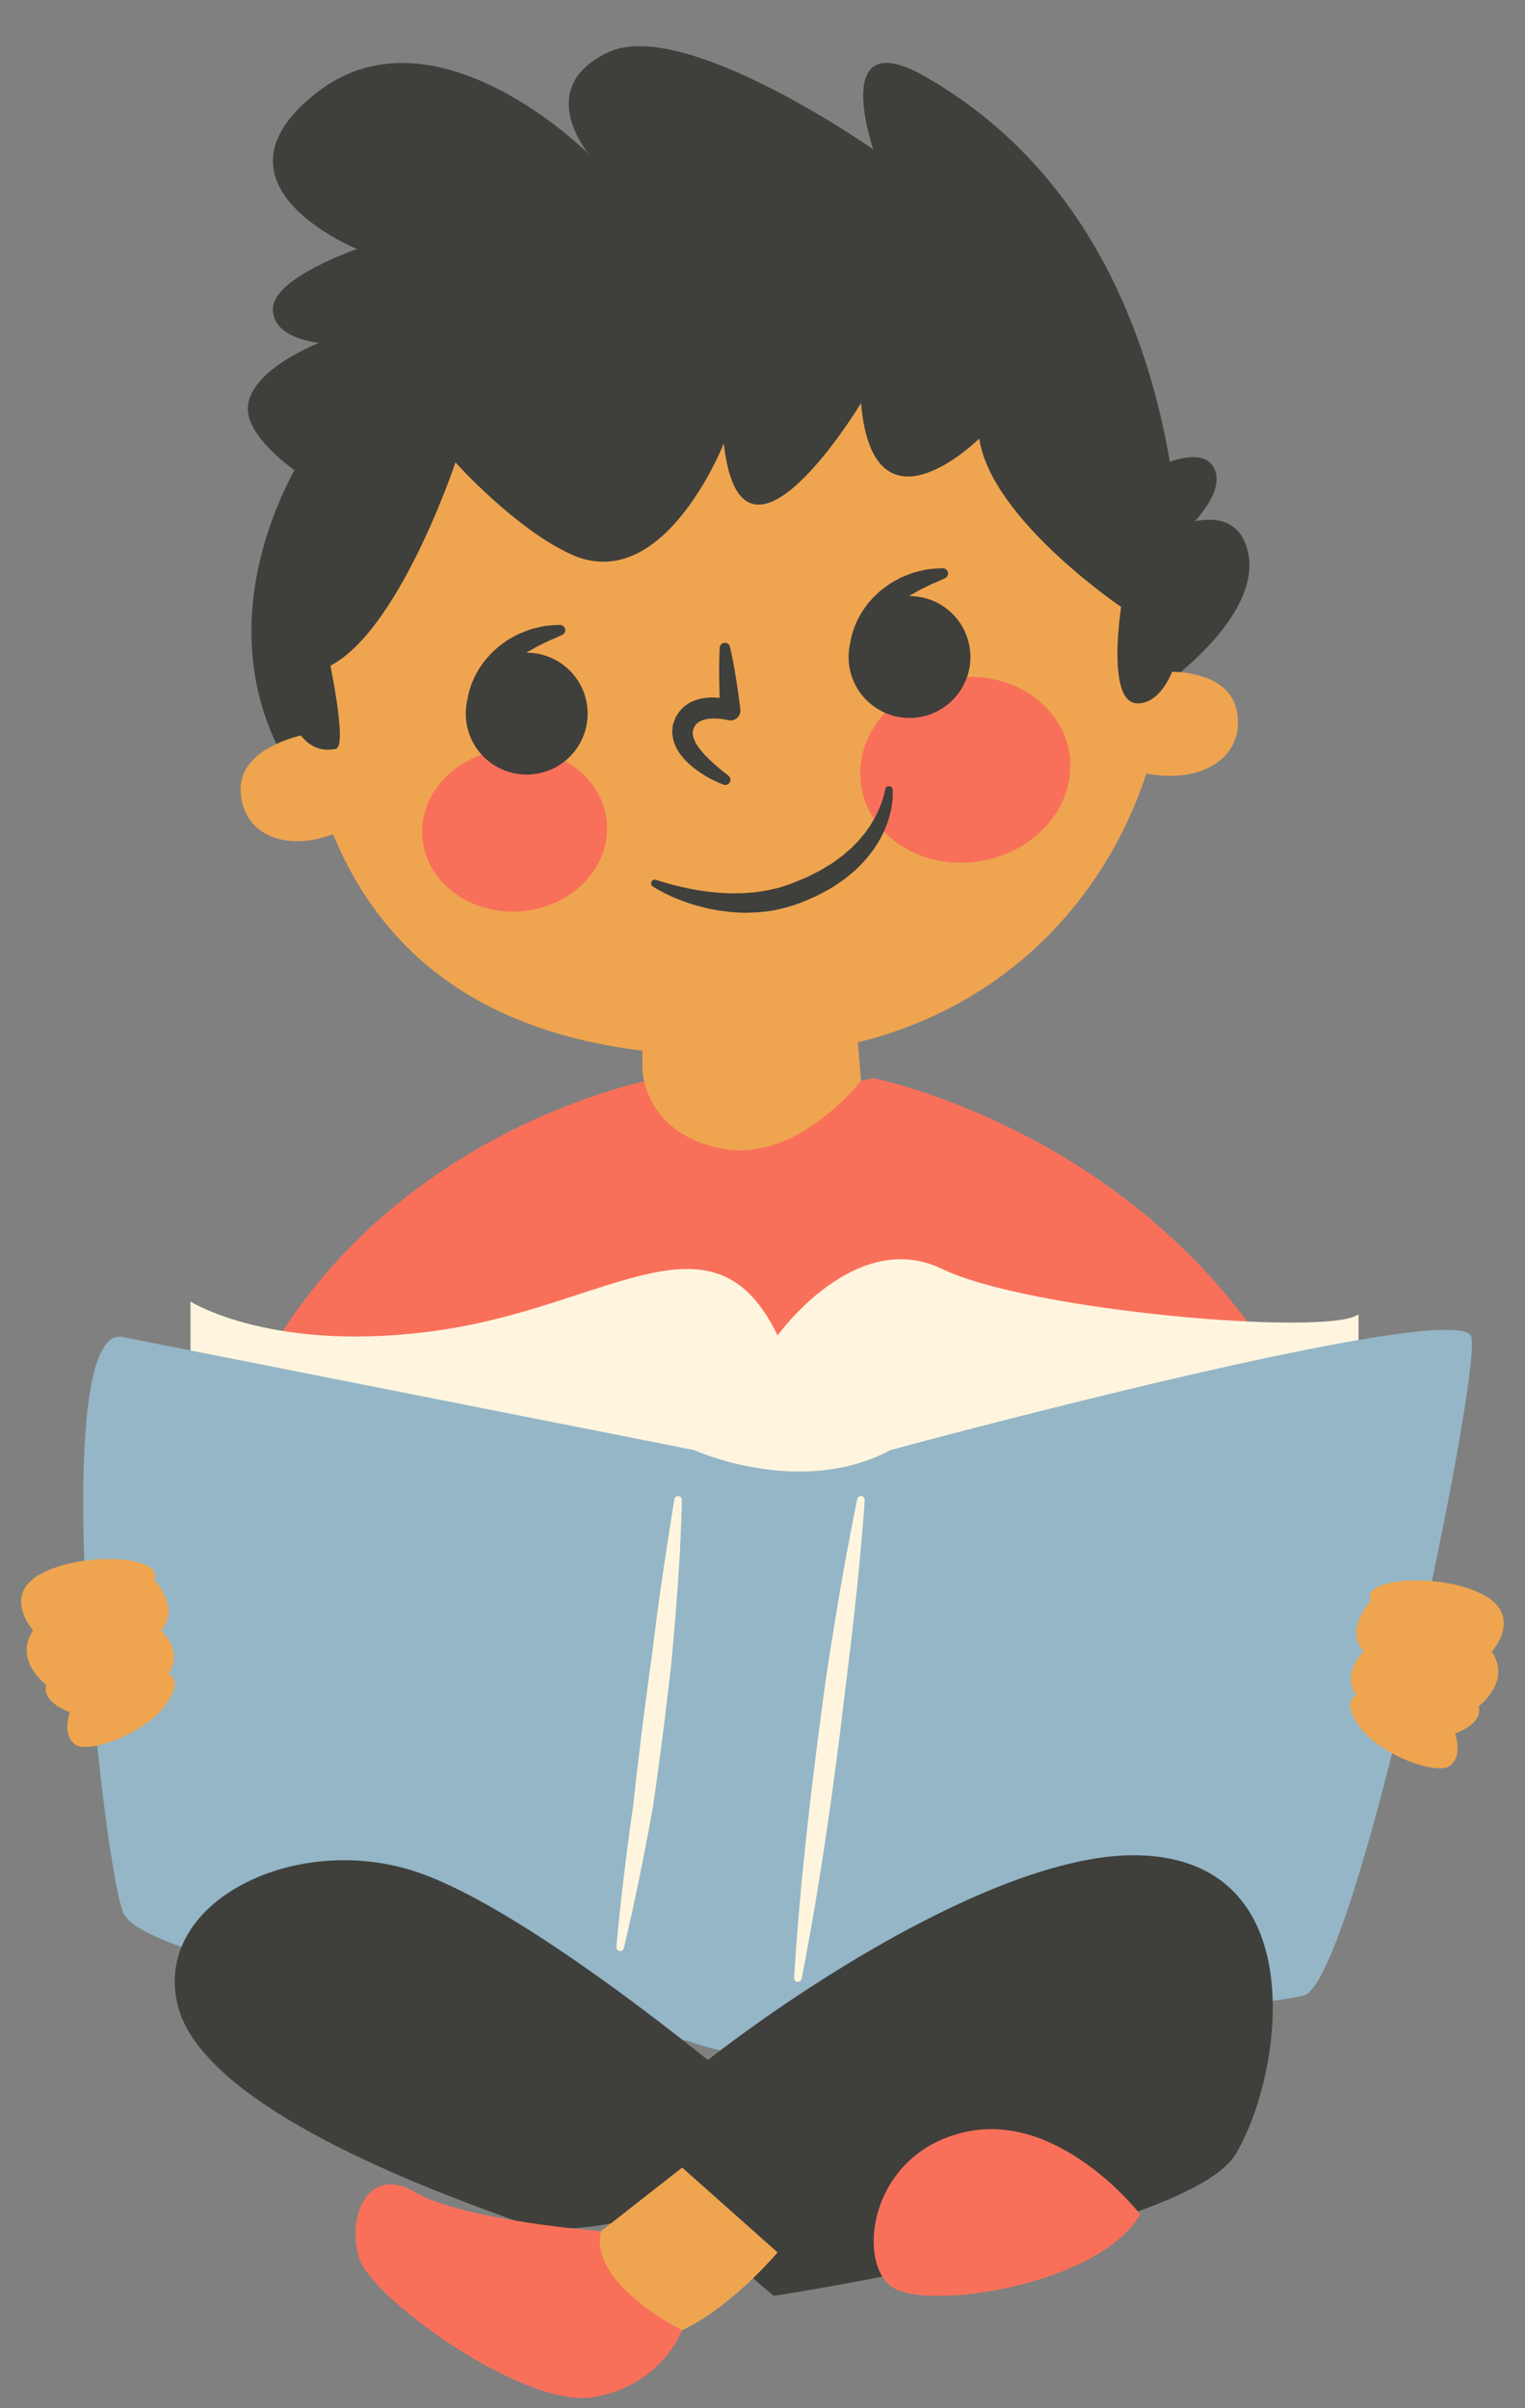 <?xml version="1.0" encoding="UTF-8"?><svg xmlns="http://www.w3.org/2000/svg" xmlns:xlink="http://www.w3.org/1999/xlink" height="490.1" preserveAspectRatio="xMidYMid meet" version="1.0" viewBox="-4.3 -9.4 310.5 490.1" width="310.5" zoomAndPan="magnify"><rect x="-4.3" y="-9.4" width="310.5" height="490.1" fill="#808080" stroke="none"/><g><g id="change1_1"><path d="M57.508,83.141c0,0-20.112,29.978-4.963,60.045c15.148,30.067,22.738-54.617,22.738-54.617 L57.508,83.141z" fill="#3F3F3C"/></g><g id="change1_2"><path d="M233.119,129.721c0,0,19.866-14.032,16.608-27.049c-3.257-13.017-20.989-1.798-20.989-1.798 L233.119,129.721z" fill="#3F3F3C"/></g><g id="change1_3"><path d="M235.868,125.664c0,0,9.155-84.503-51.714-119.431c-19.635-11.267-10.644,14.781-10.644,14.781 S135.005-6.006,119.565,1.232c-15.44,7.238-3.959,20.748-3.959,20.748S84.339-9.385,60.214,9.434 c-24.126,18.819,8.183,31.847,8.183,31.847s-16.909,5.792-17.13,12.064s9.431,7.022,9.431,7.022 s-17.855,6.867-13.994,16.087c3.861,9.22,21.693,17.424,21.693,17.424l147.193-32.331" fill="#3F3F3C"/></g><g id="change2_1"><path d="M137.845,30.496c-49.102,3.769-85.902,45.97-82.194,94.259 c3.708,48.291,27.57,83.105,95.62,80.611c54.024-1.979,85.9-45.972,82.193-94.26 C229.757,62.812,186.944,26.726,137.845,30.496z" fill="#EFA54F"/></g><g id="change2_2"><path d="M228.697,127.547c0,0,17.198-2.583,18.904,8.192c1.708,10.773-10.838,15.942-23.623,10.748 L228.697,127.547z" fill="#EFA54F"/></g><g id="change2_3"><path d="M60.834,139.49c0,0-17.279,2.01-16.102,12.856c1.17,10.846,14.633,12.547,25.609,4.184 L60.834,139.49z" fill="#EFA54F"/></g><g id="change1_4"><path d="M142.995,150.29c-2.151-0.823-4.143-1.92-6.008-3.376c-0.453-0.392-0.936-0.733-1.355-1.191 c-0.441-0.418-0.856-0.892-1.25-1.404c-0.404-0.489-0.758-1.091-1.074-1.697 c-0.278-0.664-0.557-1.326-0.647-2.122c-0.079-0.38-0.119-0.766-0.073-1.175 c0.033-0.4,0.033-0.817,0.13-1.202c0.11-0.38,0.244-0.758,0.385-1.131l0.107-0.277l0.014-0.035l0.006-0.019 l0.102-0.179l0.028-0.044l0.053-0.087l0.213-0.348c0.085-0.128,0.11-0.204,0.243-0.376l0.435-0.523 c0.15-0.17,0.306-0.345,0.461-0.495l0.458-0.367c0.303-0.257,0.625-0.464,0.964-0.638 c0.332-0.196,0.67-0.352,1.016-0.466c0.69-0.265,1.38-0.403,2.05-0.488c0.674-0.093,1.328-0.104,1.969-0.088 c0.642,0.02,1.269,0.082,1.882,0.192c0.633,0.116,1.179,0.237,1.883,0.451l-2.635,2.14 c-0.125-2.146-0.192-4.296-0.218-6.451c-0.034-2.154-0.013-4.311,0.11-6.48c0.034-0.58,0.531-1.023,1.111-0.99 c0.477,0.025,0.862,0.368,0.967,0.811c0.494,2.112,0.885,4.235,1.223,6.363c0.344,2.127,0.647,4.256,0.892,6.393 c0.128,1.1-0.661,2.094-1.763,2.221c-0.225,0.025-0.446,0.014-0.657-0.033l-0.214-0.049 c-0.346-0.077-0.869-0.169-1.312-0.215c-0.464-0.041-0.922-0.085-1.369-0.086c-0.446-0.003-0.886,0.016-1.289,0.085 c-0.405,0.058-0.791,0.148-1.113,0.287c-0.17,0.061-0.333,0.12-0.467,0.206c-0.153,0.068-0.29,0.15-0.401,0.252 l-0.189,0.13c-0.038,0.041-0.058,0.073-0.095,0.104c-0.032,0.028-0.07,0.057-0.113,0.079 c-0.048,0.033-0.14,0.206-0.207,0.303l-0.22,0.345l-0.057,0.085l-0.026,0.043l-0.005,0.005 c-0.021,0.04,0.179-0.314,0.094-0.163l-0.001,0.007l-0.005,0.013l-0.031,0.106 c-0.045,0.139-0.095,0.273-0.169,0.404c-0.053,0.136-0.028,0.277-0.068,0.415 c-0.05,0.133-0.039,0.286-0.007,0.444c-0.013,0.303,0.12,0.653,0.228,1.01 c0.178,0.354,0.304,0.746,0.562,1.119c0.231,0.382,0.489,0.764,0.806,1.131c0.28,0.379,0.634,0.741,0.953,1.116 c1.388,1.439,3.011,2.82,4.677,4.095l0.032,0.025c0.459,0.352,0.547,1.011,0.195,1.47 C143.914,150.327,143.418,150.453,142.995,150.29z" fill="#3F3F3C"/></g><g id="change3_1"><path d="M171.067,150.755c1.693,10.275,12.545,17.044,24.233,15.118 c11.693-1.926,19.803-11.817,18.108-22.092c-1.691-10.275-12.542-17.041-24.235-15.116 C177.48,130.585,169.374,140.481,171.067,150.755z" fill="#F9705A"/></g><g id="change3_2"><path d="M81.69,161.004c0.698,9.118,9.675,15.867,20.051,15.068 c10.38-0.791,18.223-8.828,17.527-17.951c-0.699-9.115-9.679-15.867-20.058-15.068 C88.836,143.845,80.992,151.883,81.69,161.004z" fill="#F9705A"/></g><g id="change1_5"><path d="M90.76,134.732c0.002,0.034-0.022-0.477,0.057-1.238c0.091-0.762,0.255-1.857,0.694-3.097 c0.185-0.638,0.485-1.282,0.793-1.978c0.365-0.658,0.688-1.406,1.19-2.069c0.458-0.694,0.952-1.401,1.559-2.036 c0.553-0.681,1.238-1.251,1.881-1.869c0.68-0.57,1.422-1.059,2.121-1.578c0.742-0.449,1.509-0.831,2.229-1.224 c0.752-0.328,1.499-0.596,2.195-0.859c0.697-0.264,1.397-0.376,2.021-0.534c1.245-0.341,2.327-0.349,3.064-0.415 c0.741-0.045,1.162-0.048,1.162-0.048c0.583-0.005,1.06,0.464,1.065,1.049c0.003,0.413-0.231,0.772-0.575,0.947 l-0.101,0.051c0,0-0.361,0.184-0.989,0.468c-0.315,0.137-0.691,0.31-1.13,0.482 c-0.442,0.155-0.904,0.42-1.419,0.665c-0.506,0.264-1.076,0.492-1.637,0.803 c-0.555,0.322-1.131,0.669-1.745,0.981c-0.572,0.385-1.147,0.797-1.757,1.17 c-0.553,0.45-1.15,0.862-1.687,1.343c-0.522,0.495-1.111,0.923-1.569,1.467 c-0.237,0.26-0.483,0.512-0.736,0.755c-0.225,0.267-0.446,0.532-0.666,0.79c-0.455,0.508-0.811,1.062-1.213,1.553 c-0.325,0.534-0.707,1.009-0.978,1.491c-0.597,0.944-1.024,1.781-1.329,2.366 c-0.3,0.597-0.44,0.884-0.444,0.916c-0.096,0.568-0.635,0.95-1.201,0.853 C91.046,135.838,90.664,135.301,90.76,134.732z" fill="#3F3F3C"/></g><g id="change1_6"><path d="M115.191,133.9c1.077,6.765-3.534,13.122-10.298,14.198 c-6.763,1.077-13.124-3.533-14.198-10.297c-1.074-6.766,3.537-13.12,10.3-14.2 C107.758,122.524,114.115,127.139,115.191,133.9z" fill="#3F3F3C"/></g><g id="change1_7"><path d="M168.701,123.204c0,0.034-0.022-0.477,0.055-1.237c0.092-0.763,0.256-1.859,0.694-3.099 c0.185-0.636,0.486-1.282,0.792-1.978c0.367-0.657,0.69-1.406,1.19-2.068c0.458-0.696,0.952-1.402,1.558-2.036 c0.554-0.683,1.241-1.253,1.88-1.869c0.682-0.571,1.422-1.06,2.123-1.578c0.741-0.45,1.509-0.831,2.228-1.227 c0.752-0.326,1.498-0.595,2.195-0.859c0.697-0.263,1.398-0.376,2.021-0.534c1.245-0.341,2.326-0.348,3.064-0.416 c0.741-0.045,1.162-0.048,1.162-0.048c0.582-0.006,1.06,0.464,1.065,1.049c0.003,0.413-0.231,0.772-0.575,0.947 l-0.101,0.051c0,0-0.36,0.184-0.988,0.468c-0.315,0.137-0.692,0.311-1.131,0.482 c-0.441,0.155-0.904,0.42-1.419,0.664c-0.505,0.266-1.075,0.494-1.635,0.805 c-0.557,0.321-1.134,0.668-1.747,0.981c-0.571,0.383-1.147,0.796-1.756,1.17 c-0.553,0.451-1.15,0.862-1.687,1.345c-0.521,0.492-1.109,0.921-1.567,1.464 c-0.24,0.263-0.486,0.515-0.738,0.758c-0.225,0.266-0.446,0.529-0.664,0.789 c-0.455,0.508-0.811,1.063-1.213,1.552c-0.327,0.535-0.707,1.009-0.98,1.493 c-0.596,0.943-1.022,1.779-1.328,2.365c-0.3,0.595-0.44,0.884-0.445,0.916 c-0.098,0.567-0.635,0.949-1.203,0.853C168.985,124.31,168.603,123.771,168.701,123.204z" fill="#3F3F3C"/></g><g id="change1_8"><circle cx="180.882" cy="124.32" fill="#3F3F3C" r="12.401"/></g><g id="change3_3"><path d="M173.511,210.036c0,0,43.903,8.652,74.027,46.788c30.124,38.135,22.095,59.741,22.095,59.741 s-18.406,23.788-31.552,24.002c0,0-7.314-33.747-31.617-44.003C182.162,286.306,173.511,210.036,173.511,210.036z" fill="#F9705A"/></g><g id="change3_4"><path d="M130.653,209.843c0,0-45.374,7.537-74.027,46.788c-23.675,32.429-12.817,63.848-12.817,63.848 s9.128,19.681,22.274,19.895c0,0,7.314-33.747,31.615-44.003C122.001,286.113,130.653,209.843,130.653,209.843z" fill="#F9705A"/></g><g id="change3_5"><path d="M128.483,211.956c0,0,35.413,0.646,45.027-1.92l39.096,85.884c0,0-0.319,26.597,5.129,41.659 c0,0-105.756,8.974-149.339-6.408c0,0,0.32-46.815,11.857-76.444L128.483,211.956z" fill="#F9705A"/></g><g id="change2_4"><path d="M126.509,208.273l-0.144-18.929l43.073,2.545l1.57,18.656c0,0-13.054,17.059-28.704,13.765 C126.65,221.016,126.509,208.273,126.509,208.273z" fill="#EFA54F"/></g><g id="change1_9"><path d="M63.154,82.001c0,0-11.011,14.403-10.599,38.405c0.414,24.002,8.896,23.112,11.505,22.613 c2.608-0.502-1.732-20.073-1.732-20.073s16.574-23.464,12.23-39.04C70.216,68.332,63.154,82.001,63.154,82.001z" fill="#3F3F3C"/></g><g id="change4_1"><path d="M34.485,269.292v-13.794c0,0,17.08,10.86,51.241,5.759 c34.162-5.104,55.343-25.747,68.294,1.138c0,0,15.796-22.116,33.533-13.522c17.738,8.595,78.836,13.783,84.749,9.217 v14.489c0,0-67.668,43.358-107.741,39.416C124.487,308.055,34.485,269.292,34.485,269.292z" fill="#FFF5DE"/></g><g id="change5_1"><path d="M20.689,262.723l116.28,22.993c0,0,21.679,9.856,40.075,0c0,0,116.28-31.531,118.251-22.993 c1.971,8.543-23.652,131.392-34.162,134.019c-10.513,2.628-88.575,9.197-88.575,9.197s-17.194,7.227-36.903,0 c0,0-110.367-13.14-114.966-26.278C16.091,366.521,5.141,259.648,20.689,262.723z" fill="#94B6C7"/></g><g id="change1_10"><path d="M153.25,457.875c0,0,84.395-12.946,93.985-28.77c9.591-15.823,16.304-59.941-19.661-60.899 c-35.963-0.959-99.259,48.432-103.096,55.625C120.644,431.023,153.25,457.875,153.25,457.875z" fill="#3F3F3C"/></g><g id="change1_11"><path d="M150.373,418.554c0,0-46.993-40.276-71.448-47.471c-24.455-7.193-52.269,7.194-46.993,27.814 c5.276,20.62,51.31,37.401,68.571,43.634c17.263,6.234,43.637-7.67,44.596-10.069 C146.057,430.065,150.373,418.554,150.373,418.554z" fill="#3F3F3C"/></g><g id="change3_6"><path d="M227.867,441.287c0,0-16.424-21.225-35.844-16.726c-19.421,4.5-21.939,26.438-14.746,31.473 C184.472,461.07,219.477,455.675,227.867,441.287z" fill="#F9705A"/></g><g id="change2_5"><path d="M118.058,444.708l16.543-12.948l19.421,17.264c0,0-9.35,11.149-19.421,15.823 c-10.069,4.677-21.919-1.078-21.029-3.235C114.462,459.452,118.058,444.708,118.058,444.708z" fill="#EFA54F"/></g><g id="change3_7"><path d="M118.058,444.708c0,0-28.053-2.159-37.762-7.912c-9.712-5.755-14.026,5.034-11.508,13.307 c2.516,8.273,33.445,30.569,47.471,28.41c14.026-2.157,18.342-13.666,18.342-13.666S115.54,455.497,118.058,444.708z" fill="#F9705A"/></g><g id="change2_6"><path d="M299.437,326.768c0,0,6.755-7.48-2.171-11.823s-24.609-3.137-22.439,1.448 c0,0-5.55,5.792-1.447,10.375c0,0-4.712,4.1-1.511,8.926c0,0-3.315,0.964,0.787,6.514s15.684,9.893,18.337,7.721 c2.653-2.171,0.965-6.514,0.965-6.514s5.791-1.932,4.825-5.55C296.783,337.865,303.538,332.8,299.437,326.768z" fill="#EFA54F"/></g><g id="change2_7"><path d="M2.448,322.425c0,0-6.754-7.48,2.172-11.823s24.609-3.137,22.438,1.448 c0,0,5.55,5.792,1.447,10.375c0,0,4.712,4.1,1.512,8.926c0,0,3.315,0.964-0.787,6.514s-15.684,9.893-18.337,7.721 c-2.653-2.171-0.966-6.514-0.966-6.514s-5.79-1.932-4.824-5.55C5.103,333.522-1.652,328.457,2.448,322.425z" fill="#EFA54F"/></g><g id="change1_12"><path d="M235.868,122.874c0,0-2.46,11.17-8.715,10.871c-6.257-0.3-3.175-19.609-3.175-19.609 S197.493,96.25,195.081,79.844c0,0-21.57,21.512-24.073-7.198c0,0-24.334,40.405-27.942,8.204 c0,0-12.17,31.085-30.979,22.621C100.615,98.308,88.434,84.71,88.434,84.71s-13.077,39.306-28.702,42.565 c0,0-20.748-85.994,63.694-99.505C195.661,16.214,235.399,60.671,235.868,122.874z" fill="#3F3F3C"/></g><g id="change1_13"><path d="M235.189,100.392c0,0,10.616-8.685,7.722-14.476c-2.896-5.79-14.584,1.257-14.584,1.257 l7.542,14.183" fill="#3F3F3C"/></g><g id="change1_14"><path d="M129.314,169.68c0,0,0.214,0.072,0.613,0.208c0.409,0.122,1.01,0.301,1.773,0.529 c0.766,0.218,1.706,0.449,2.78,0.71c1.079,0.246,2.3,0.475,3.629,0.707c1.335,0.211,2.782,0.361,4.306,0.498 c0.763,0.03,1.544,0.061,2.345,0.093c0.794-0.014,1.606-0.028,2.433-0.043c0.818-0.075,1.653-0.105,2.488-0.213 c0.828-0.147,1.676-0.234,2.509-0.409c0.825-0.208,1.681-0.335,2.495-0.606c0.787-0.278,1.698-0.511,2.391-0.818 l2.581-1.054c0.84-0.357,1.531-0.769,2.3-1.141c0.76-0.348,1.469-0.837,2.196-1.259 c0.361-0.218,0.719-0.435,1.075-0.649c0.332-0.245,0.663-0.488,0.991-0.729c0.328-0.241,0.654-0.48,0.979-0.716 c0.31-0.249,0.592-0.524,0.894-0.772c0.603-0.5,1.182-1.002,1.677-1.554c0.53-0.525,1.022-1.056,1.446-1.612 c0.226-0.269,0.448-0.534,0.666-0.793c0.193-0.277,0.383-0.549,0.567-0.816c0.394-0.524,0.709-1.062,1.004-1.58 c0.327-0.504,0.568-1.014,0.806-1.493c0.47-0.96,0.809-1.834,1.058-2.564c0.237-0.734,0.404-1.317,0.495-1.719 c0.076-0.382,0.116-0.586,0.116-0.586l0.018-0.089c0.082-0.412,0.482-0.679,0.894-0.597 c0.341,0.068,0.583,0.355,0.609,0.685c-0.001-0.001,0.021,0.285,0.03,0.749c-0.003,0.466-0.008,1.152-0.125,2.008 c-0.117,0.854-0.294,1.895-0.658,3.046c-0.349,1.153-0.82,2.45-1.541,3.756 c-0.176,0.331-0.353,0.669-0.536,1.013c-0.211,0.327-0.424,0.661-0.642,1 c-0.422,0.693-0.938,1.347-1.486,2.006c-0.519,0.689-1.125,1.323-1.763,1.958c-0.61,0.669-1.313,1.256-2.04,1.835 c-0.361,0.295-0.725,0.593-1.091,0.893c-0.388,0.266-0.779,0.533-1.172,0.803 c-0.79,0.536-1.575,1.093-2.476,1.529c-0.869,0.448-1.775,0.973-2.637,1.355l-2.566,1.087 c-1.974,0.736-3.837,1.236-5.788,1.591c-0.96,0.196-1.933,0.239-2.881,0.351 c-0.951,0.072-1.893,0.061-2.814,0.092c-0.922-0.017-1.825-0.072-2.707-0.13 c-0.874-0.111-1.728-0.22-2.561-0.326c-0.82-0.16-1.621-0.289-2.387-0.462 c-0.756-0.199-1.486-0.39-2.188-0.575c-1.392-0.402-2.636-0.853-3.721-1.287 c-1.088-0.434-2.008-0.874-2.759-1.246c-0.752-0.373-1.318-0.713-1.71-0.94c-0.389-0.24-0.596-0.367-0.596-0.367 c-0.358-0.221-0.469-0.691-0.248-1.049c0.189-0.309,0.564-0.435,0.893-0.323L129.314,169.68z" fill="#3F3F3C"/></g><g id="change4_2"><path d="M134.528,295.857c0,0-0.016,1.443-0.105,3.96c-0.116,2.515-0.205,6.115-0.52,10.424 c-0.277,4.311-0.664,9.336-1.135,14.716c-0.23,2.69-0.497,5.468-0.849,8.281 c-0.338,2.814-0.682,5.674-1.024,8.533c-0.747,5.711-1.475,11.425-2.282,16.763 c-0.961,5.327-1.921,10.286-2.796,14.523c-1.719,8.482-3.113,14.072-3.111,14.072 c-0.102,0.408-0.515,0.655-0.922,0.554c-0.366-0.091-0.604-0.433-0.574-0.796l0.003-0.047 c0,0,0.451-5.76,1.497-14.303c0.509-4.274,1.162-9.246,1.928-14.56c0.31-2.672,0.571-5.442,0.927-8.245 c0.339-2.804,0.683-5.652,1.027-8.502c0.375-2.845,0.749-5.689,1.12-8.49c0.374-2.8,0.787-5.551,1.091-8.224 c0.675-5.338,1.355-10.317,1.993-14.582c0.65-4.266,1.193-7.822,1.573-10.311 c0.389-2.489,0.647-3.909,0.647-3.909c0.075-0.415,0.471-0.691,0.886-0.616 C134.273,295.165,134.533,295.492,134.528,295.857z" fill="#FFF5DE"/></g><g id="change4_3"><path d="M171.76,295.89c0.002,0-0.087,1.538-0.308,4.222c-0.249,2.68-0.527,6.518-1,11.105 c-0.45,4.59-1.039,9.937-1.725,15.658c-0.693,5.716-1.435,11.812-2.175,17.91 c-0.404,3.043-0.81,6.086-1.209,9.082c-0.386,2.997-0.841,5.936-1.245,8.787 c-0.827,5.698-1.663,11.008-2.432,15.555c-0.741,4.55-1.489,8.326-1.951,10.979 c-0.492,2.647-0.812,4.157-0.812,4.157l-0.005,0.021c-0.087,0.411-0.491,0.674-0.903,0.586 c-0.37-0.079-0.619-0.414-0.602-0.779c0,0,0.069-1.539,0.263-4.224c0.222-2.682,0.451-6.523,0.882-11.115 c0.406-4.596,0.938-9.952,1.576-15.682c0.328-2.864,0.631-5.829,1.016-8.831c0.37-3.004,0.747-6.056,1.125-9.107 c0.407-3.048,0.815-6.096,1.216-9.096c0.386-3.003,0.871-5.94,1.305-8.788c0.891-5.693,1.774-10.998,2.584-15.539 c0.789-4.543,1.562-8.313,2.049-10.96c0.516-2.642,0.847-4.147,0.848-4.147c0.091-0.411,0.496-0.671,0.908-0.581 C171.535,295.183,171.783,295.522,171.76,295.89z" fill="#FFF5DE"/></g></g></svg>